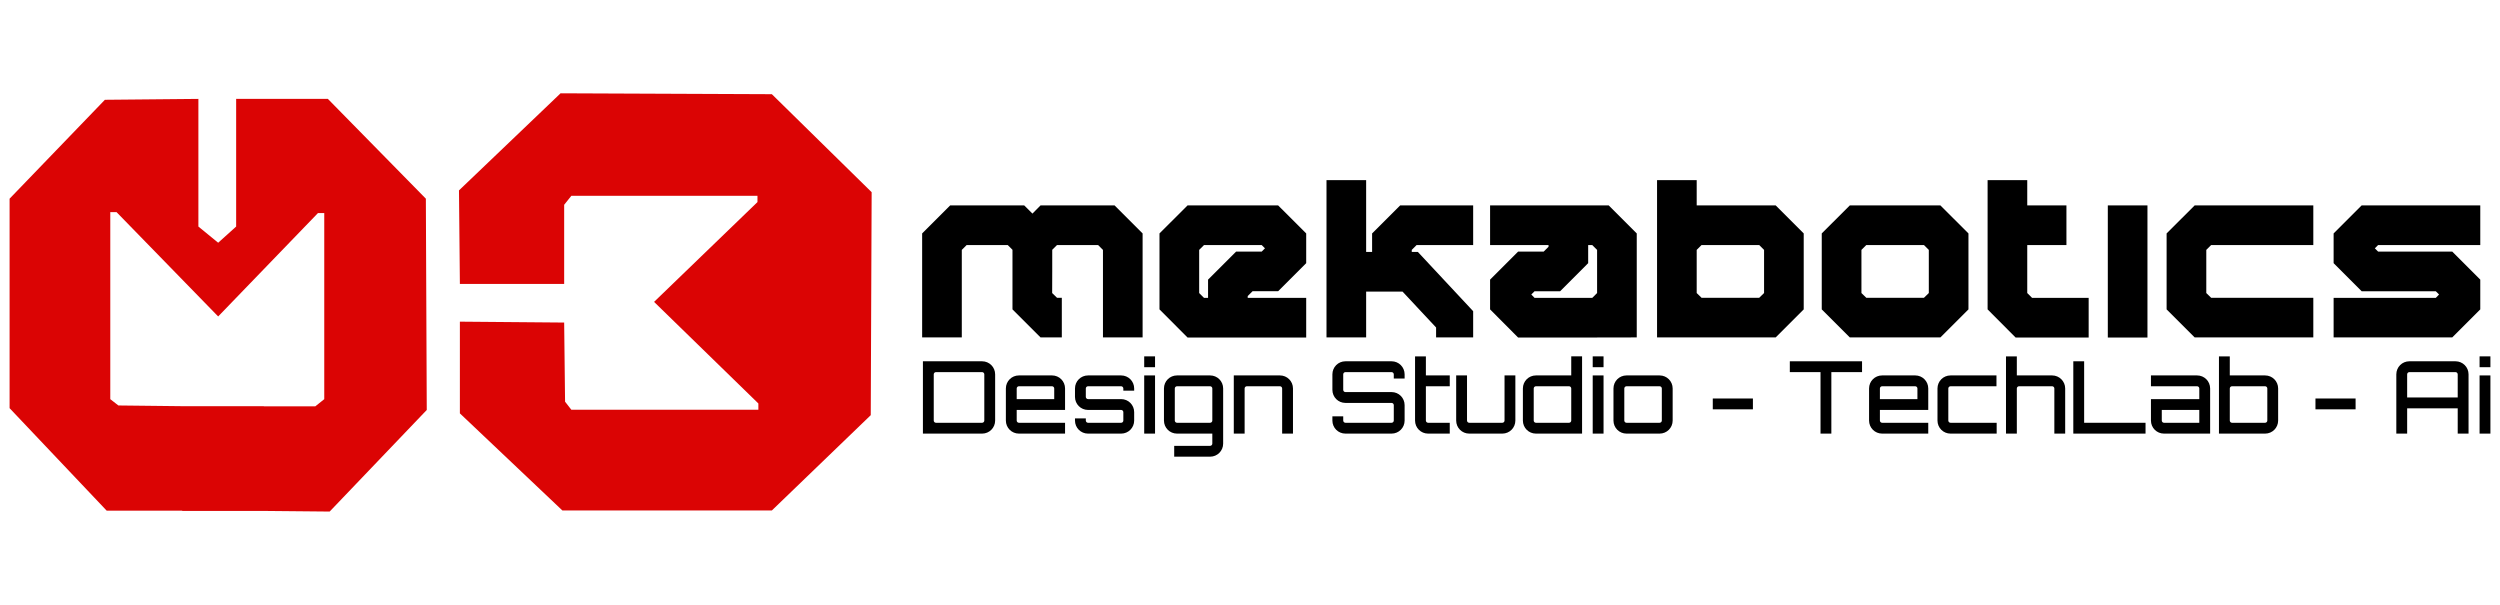<?xml version="1.0" encoding="UTF-8"?>
<!DOCTYPE svg PUBLIC "-//W3C//DTD SVG 1.1//EN" "http://www.w3.org/Graphics/SVG/1.1/DTD/svg11.dtd">
<!-- Creator: CorelDRAW 2017 -->
<svg xmlns="http://www.w3.org/2000/svg" xml:space="preserve" width="6.667in" height="1.613in" version="1.1" style="shape-rendering:geometricPrecision; text-rendering:geometricPrecision; image-rendering:optimizeQuality; fill-rule:evenodd; clip-rule:evenodd"
viewBox="0 0 6666.66 1613.33"
 xmlns:xlink="http://www.w3.org/1999/xlink">
 <defs>
  <style type="text/css">
   <![CDATA[
    .fil0 {fill:none}
    .fil2 {fill:#DB0404}
    .fil1 {fill:black;fill-rule:nonzero}
   ]]>
  </style>
 </defs>
 <g id="Layer_x0020_1">
  <rect class="fil0" x="-0" width="6666.67" height="1613.33"/>
  <g id="_2637838646960">
   <path class="fil1" d="M2460.88 963.67l0 192.92 157.87 0c19.26,0 34.78,-15.52 34.78,-34.78l0 -123.35c0,-19.26 -15.52,-34.78 -34.78,-34.78l-157.87 0zm163.75 158.13c0,3.21 -2.67,5.89 -5.89,5.89l-123.08 0c-3.21,0 -5.89,-2.68 -5.89,-5.89l0 -123.35c0,-3.21 2.67,-5.89 5.89,-5.89l123.08 0c3.21,0 5.89,2.67 5.89,5.89l0 123.35z"/>
   <path id="1" class="fil1" d="M2805.24 1001.39l-88.3 0c-19.26,0 -34.78,15.52 -34.78,34.79l0 85.62c0,19.26 15.52,34.78 34.78,34.78l123.08 0 0 -28.9 -123.08 0c-3.21,0 -5.89,-2.68 -5.89,-5.89l0 -28.36 128.97 0 0 -57.26c0,-19.27 -15.52,-34.79 -34.78,-34.79zm-94.19 63.15l0 -28.36c0,-3.21 2.68,-5.89 5.89,-5.89l88.3 0c3.21,0 5.89,2.68 5.89,5.89l0 28.36 -100.07 0z"/>
   <path id="2" class="fil1" d="M3024.38 1036.18c0,-19.27 -15.52,-34.79 -34.78,-34.79l-88.3 0c-19.26,0 -34.78,15.52 -34.78,34.79l0 22.48c0,19.26 15.52,34.78 34.78,34.78l88.3 0c3.21,0 5.89,2.67 5.89,5.89l0 22.48c0,3.21 -2.67,5.89 -5.89,5.89l-88.3 0c-3.21,0 -5.89,-2.68 -5.89,-5.89l0 -5.89 -28.9 0 0 5.89c0,19.26 15.52,34.78 34.78,34.78l88.3 0c19.27,0 34.78,-15.52 34.78,-34.78l0 -22.48c0,-19.26 -15.52,-34.78 -34.78,-34.78l-88.3 0c-3.21,0 -5.89,-2.68 -5.89,-5.89l0 -22.48c0,-3.21 2.68,-5.89 5.89,-5.89l88.3 0c3.21,0 5.89,2.68 5.89,5.89l0 5.89 28.9 0 0 -5.89z"/>
   <path id="3" class="fil1" d="M3051.14 1156.58l28.9 0 0 -155.19 -28.9 0 0 155.19zm0 -206.03l0 28.9 28.9 0 0 -28.9 -28.9 0z"/>
   <path id="4" class="fil1" d="M3261.72 1097.45l0 -61.27c0,-19.27 -15.52,-34.79 -34.79,-34.79l-88.3 0c-19.27,0 -34.79,15.52 -34.79,34.79l0 85.62c0,19.26 15.52,34.78 34.79,34.78l94.19 0 0 26.76c0,3.21 -2.68,5.89 -5.89,5.89l-95.79 0 0 28.9 95.79 0c19.27,0 34.79,-15.52 34.79,-34.78l0 -85.62c0,0 0,-0.27 0,-0.27zm-123.08 30.24c-3.21,0 -5.89,-2.68 -5.89,-5.89l0 -85.62c0,-3.21 2.68,-5.89 5.89,-5.89l88.3 0c3.21,0 5.89,2.68 5.89,5.89l0 85.62c0,3.21 -2.68,5.89 -5.89,5.89l-88.3 0z"/>
   <path id="5" class="fil1" d="M3413.17 1001.39l-123.08 0 0 155.19 28.9 0 0 -120.41c0,-3.21 2.68,-5.89 5.89,-5.89l88.3 0c3.21,0 5.89,2.68 5.89,5.89l0 120.41 28.9 0 0 -120.41c0,-19.27 -15.52,-34.79 -34.78,-34.79z"/>
   <path id="6" class="fil1" d="M3745.75 998.45c0,-19.26 -15.52,-34.78 -34.78,-34.78l-123.08 0c-19.26,0 -34.78,15.52 -34.78,34.78l0 41.43c0,19.31 15.52,34.83 34.78,34.83l123.08 0c3.21,0 5.89,2.68 5.89,5.89l0 41.2c0,3.21 -2.67,5.89 -5.89,5.89l-123.08 0c-3.21,0 -5.89,-2.68 -5.89,-5.89l0 -11.24 -28.9 0 0 11.24c0,19.26 15.52,34.78 34.78,34.78l123.08 0c19.27,0 34.78,-15.52 34.78,-34.78l0 -41.2c0,-19.27 -15.52,-34.79 -34.78,-34.79l-123.08 0c-3.21,0 -5.89,-2.67 -5.89,-5.89l0 -41.47c0,-3.21 2.68,-5.89 5.89,-5.89l123.08 0c3.21,0 5.89,2.67 5.89,5.89l0 11.24 28.9 0 0 -11.24z"/>
   <path id="7" class="fil1" d="M3866.16 1030.29l0 -28.9 -63.68 0 0 -50.84 -28.9 0 0 85.63c0,0 0,0 0,0l0 85.62c0,19.26 15.52,34.78 34.78,34.78l57.8 0 0 -28.9 -57.8 0c-3.21,0 -5.89,-2.68 -5.89,-5.89l0 -91.51 63.68 0z"/>
   <path id="8" class="fil1" d="M4012.26 1001.39l0 120.41c0,3.21 -2.67,5.89 -5.89,5.89l-88.3 0c-3.21,0 -5.89,-2.68 -5.89,-5.89l0 -120.41 -28.9 0 0 120.41c0,19.26 15.52,34.78 34.78,34.78l88.3 0c19.26,0 34.78,-15.52 34.78,-34.78l0 -120.41 -28.9 0z"/>
   <path id="9" class="fil1" d="M4190.19 950.55l0 50.84 -94.19 0c-19.26,0 -34.78,15.52 -34.78,34.79l0 85.62c0,19.26 15.52,34.78 34.78,34.78l123.08 0 0 -206.03 -28.9 0zm-94.19 177.13c-3.21,0 -5.89,-2.68 -5.89,-5.89l0 -85.62c0,-3.21 2.68,-5.89 5.89,-5.89l88.3 0c3.21,0 5.89,2.68 5.89,5.89l0 85.62c0,3.21 -2.67,5.89 -5.89,5.89l-88.3 0z"/>
   <path id="10" class="fil1" d="M4247.45 1156.58l28.9 0 0 -155.19 -28.9 0 0 155.19zm0 -206.03l0 28.9 28.9 0 0 -28.9 -28.9 0z"/>
   <path id="11" class="fil1" d="M4337.62 1001.39c-19.26,0 -34.78,15.52 -34.78,34.79l0 85.62c0,19.26 15.52,34.78 34.78,34.78l88.3 0c19.26,0 34.78,-15.52 34.78,-34.78l0 -85.62c0,-19.27 -15.52,-34.79 -34.78,-34.79l-88.3 0zm88.3 28.9c3.21,0 5.89,2.68 5.89,5.89l0 85.62c0,3.21 -2.67,5.89 -5.89,5.89l-88.3 0c-3.21,0 -5.89,-2.68 -5.89,-5.89l0 -85.62c0,-3.21 2.68,-5.89 5.89,-5.89l88.3 0z"/>
   <polygon id="12" class="fil1" points="4674.76,1062.93 4567.73,1062.93 4567.73,1091.83 4674.76,1091.83 "/>
   <polygon id="13" class="fil1" points="4773.22,963.67 4773.22,992.56 4855.1,992.56 4855.1,1156.58 4884,1156.58 4884,992.56 4965.87,992.56 4965.87,963.67 "/>
   <path id="14" class="fil1" d="M5107.69 1001.39l-88.3 0c-19.26,0 -34.78,15.52 -34.78,34.79l0 85.62c0,19.26 15.52,34.78 34.78,34.78l123.08 0 0 -28.9 -123.08 0c-3.21,0 -5.89,-2.68 -5.89,-5.89l0 -28.36 128.97 0 0 -57.26c0,-19.27 -15.52,-34.79 -34.78,-34.79zm-94.19 63.15l0 -28.36c0,-3.21 2.68,-5.89 5.89,-5.89l88.3 0c3.21,0 5.89,2.68 5.89,5.89l0 28.36 -100.07 0z"/>
   <path id="15" class="fil1" d="M5201.87 1127.69c-3.21,0 -5.89,-2.68 -5.89,-5.89l0 -85.62c0,-3.21 2.68,-5.89 5.89,-5.89l122.55 0 0 -28.9 -122.55 0c-19.26,0 -34.78,15.52 -34.78,34.79l0 85.62c0,19.26 15.52,34.78 34.78,34.78l123.08 0 0 -28.9 -123.08 0z"/>
   <path id="16" class="fil1" d="M5472.92 1001.39l-94.19 0 0 -50.84 -28.9 0 0 206.03 28.9 0 0 -120.41c0,-3.21 2.68,-5.89 5.89,-5.89l88.3 0c3.21,0 5.89,2.68 5.89,5.89l0 120.41 28.9 0 0 -120.41c0,-19.27 -15.79,-34.79 -34.78,-34.79z"/>
   <polygon id="17" class="fil1" points="5529.38,1156.58 5722.03,1156.58 5722.03,1127.69 5558.28,1127.69 5558.28,963.67 5529.38,963.67 "/>
   <path id="18" class="fil1" d="M5859.56 1001.39l-123.08 0 0 28.9 123.08 0c3.21,0 5.89,2.68 5.89,5.89l0 28.36 -128.97 0 0 57.26c0,19.26 15.52,34.78 34.78,34.78l123.08 0 0 -120.41c0,-19.27 -15.52,-34.79 -34.78,-34.79zm5.89 126.3l-94.19 0c-3.21,0 -5.89,-2.68 -5.89,-5.89l0 -28.36 100.07 0 0 34.25z"/>
   <path id="19" class="fil1" d="M6040.97 1001.39l-94.19 0 0 -50.84 -28.9 0 0 206.03 123.08 0c19.26,0 34.78,-15.52 34.78,-34.78l0 -85.62c0,-19.27 -15.52,-34.79 -34.78,-34.79zm5.89 120.41c0,3.21 -2.67,5.89 -5.89,5.89l-88.3 0c-3.21,0 -5.89,-2.68 -5.89,-5.89l0 -85.62c0,-3.21 2.68,-5.89 5.89,-5.89l88.3 0c3.21,0 5.89,2.68 5.89,5.89l0 85.62z"/>
   <polygon id="20" class="fil1" points="6282.32,1062.93 6175.29,1062.93 6175.29,1091.83 6282.32,1091.83 "/>
   <path id="21" class="fil1" d="M6425.74 963.67c-19.26,0 -34.78,15.52 -34.78,34.78l0 158.13 28.9 0 0 -67.43 134.85 0 0 67.43 28.9 0 0 -158.13c0,-19.26 -15.52,-34.78 -34.78,-34.78l-123.08 0zm-5.89 96.59l0 -61.81c0,-3.21 2.67,-5.89 5.89,-5.89l123.08 0c3.21,0 5.89,2.67 5.89,5.89l0 61.81 -134.85 0z"/>
   <path id="22" class="fil1" d="M6613.04 1156.58l28.9 0 0 -155.19 -28.9 0 0 155.19zm0 -206.03l0 28.9 28.9 0 0 -28.9 -28.9 0z"/>
   <path class="fil1" d="M2564.59 900.01l0 -233.45 12.92 -12.93 109.65 0 12.61 12.62 0 158.98 74.88 74.78 56.72 0 0 -105.75 -12.82 0 -12.93 -12.61c0,-19.59 0,-38.46 0.2,-57.75l0 -57.65 12.72 -12.62 109.65 0 12.92 12.93 0 233.45 105.75 0 0 -277.35 -74.78 -74.77 -197.45 0 -21.64 21.85 -21.95 -21.85 -197.45 0 -74.78 74.77 0 277.35 105.75 0z"/>
   <path id="1" class="fil1" d="M3483.22 794.57l-156.01 0 0 -4.82 12.93 -12.93 68.21 0 74.88 -74.88 0 -79.29 -74.88 -74.77 -241.56 0 -74.88 74.77 0 202.58 74.88 75.08 316.43 0 0 -105.75zm-285.46 -128.01l12.93 -12.93 153.85 0 8.72 8.72 -8.72 8.72 -68.21 0 -74.88 74.78 0 48.72 -10.77 0 -12.93 -12.92 0 -115.09z"/>
   <polygon id="2" class="fil1" points="3643.13,900.01 3643.13,777.75 3740.16,777.75 3829.7,873.55 3829.7,900.01 3928.58,900.01 3928.58,830.06 3781.08,672 3764.77,672 3764.77,666.56 3777.7,653.63 3928.58,653.63 3928.58,547.89 3733.9,547.89 3659.02,622.66 3659.02,672 3643.13,672 3643.13,480.5 3537.37,480.5 3537.37,900.01 "/>
   <path id="3" class="fil1" d="M3973.71 653.63l155.91 0 0 4.52 -12.93 12.92 -68.21 0 -74.78 74.78 0 79.39 74.78 75.08 158.06 0c52.93,-0.31 105.55,-0.31 158.37,-0.31l0 -277.35 -74.77 -74.77 -316.43 0 0 105.75zm285.45 128.01l-12.92 12.92 -153.86 0 -8.72 -9.02 8.72 -8.72 68.21 0 74.77 -74.88 0 -48.31 10.87 0 12.92 12.93 0 115.09z"/>
   <path id="4" class="fil1" d="M4524.82 781.65l0 -115.09 12.92 -12.93 153.86 0 12.92 12.93 0 115.09 -12.92 12.61 -153.86 0 -12.92 -12.61zm0 -233.76l0 -67.39 -105.75 0 0 419.52 316.43 0 74.77 -74.78 0 -202.58 -74.77 -74.77 -210.68 0z"/>
   <path id="5" class="fil1" d="M4964.24 781.65l0 -115.09 12.93 -12.93 153.85 0 12.93 12.93 0 115.09 -12.93 12.61 -153.85 0 -12.93 -12.61zm285.46 43.59l0 -202.58 -74.88 -74.77 -241.56 0 -74.88 74.77 0 202.58 74.88 74.78 241.56 0 74.88 -74.78z"/>
   <polygon id="6" class="fil1" points="5406.52,781.65 5406.52,653.63 5511.04,653.63 5511.04,547.89 5406.52,547.89 5406.52,480.5 5300.77,480.5 5300.77,825.24 5375.55,900.32 5570.33,900.32 5570.33,794.57 5419.44,794.57 "/>
   <polygon id="7" class="fil1" points="5727.16,547.89 5621.41,547.89 5621.41,900.32 5727.16,900.32 "/>
   <polygon id="8" class="fil1" points="5884.09,666.56 5897.02,653.63 6169.55,653.63 6169.55,547.89 5853.12,547.89 5778.24,622.66 5778.24,825.24 5853.12,900.01 6169.55,900.01 6169.55,794.26 5897.02,794.26 5884.09,781.65 "/>
   <polygon id="9" class="fil1" points="6614.91,653.63 6614.91,547.89 6298.48,547.89 6223.71,622.66 6223.71,701.94 6298.48,776.82 6496.24,776.82 6504.96,785.54 6496.24,794.57 6223.71,794.57 6223.71,900.01 6540.14,900.01 6614.91,825.24 6614.91,745.85 6540.14,671.07 6342.38,671.07 6333.67,662.35 6342.38,653.63 "/>
   <path class="fil2" d="M2324.15 512.64l-266.19 -261.39 -563.56 -2.4 -270.99 259 2.4 249.41 278.18 0 0 -211.04 19.19 -23.98 496.41 0 0 16.79 -275.79 266.19 278.19 270.98 0 16.79 -498.81 0 -16.79 -21.58 -2.4 -211.04 -278.18 -2.4 0 244.61 273.39 259 558.76 0 263.79 -254.2 2.4 -594.74zm-1795.82 -248.88l0 340.53 52.76 43.17 47.96 -43.17 0 -340.53 244.61 0 261.4 266.19 2.4 563.56 -259 270.99 -175.7 -1.69 -217.52 0 0 -0.71 -201.51 0 -258.99 -273.38 0 -558.76 254.2 -263.8 249.41 -2.39zm174.51 820.15l137.24 0 23.98 -19.19 0 -496.41 -16.79 0 -266.19 275.78 -270.98 -278.18 -16.79 0 0 498.8 21.58 16.8 170.34 1.93 217.6 0 0 0.46z"/>
  </g>
 </g>
</svg>
